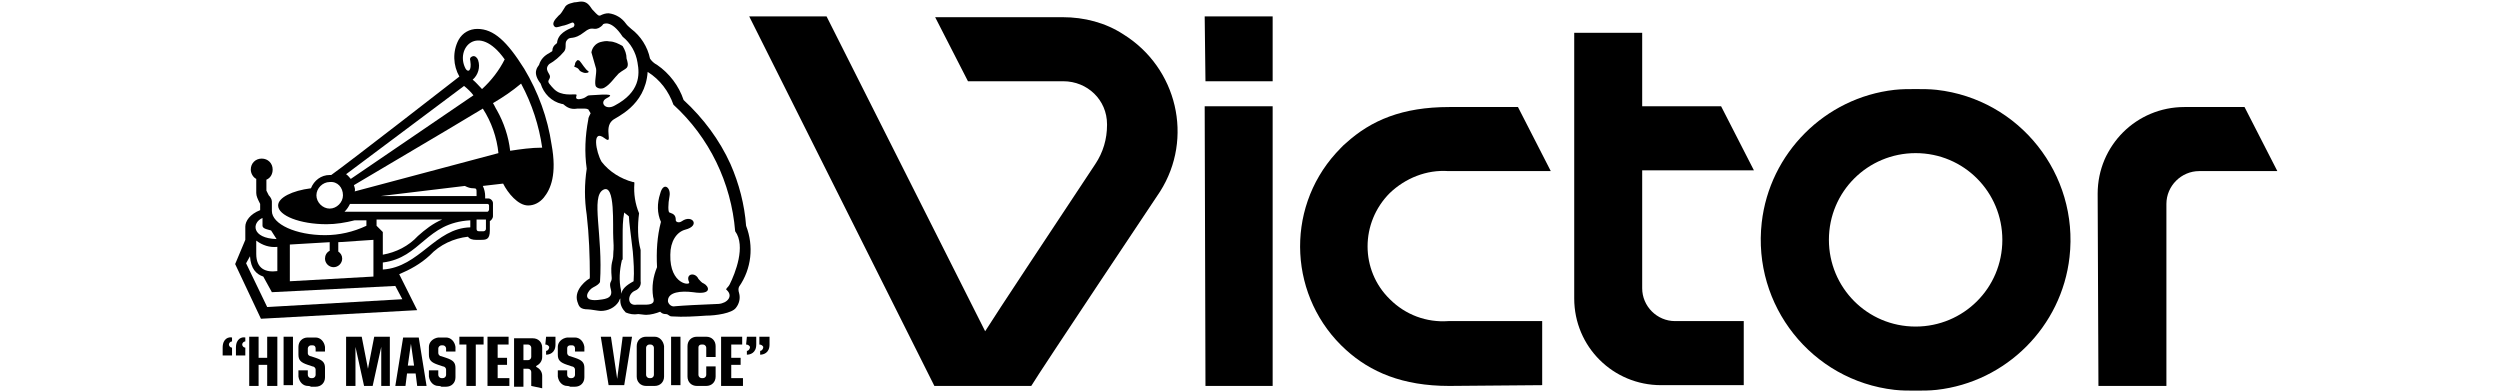 <?xml version="1.0" encoding="utf-8"?>
<!-- Generator: Adobe Illustrator 27.9.5, SVG Export Plug-In . SVG Version: 9.03 Build 54986)  -->
<svg version="1.1" id="レイヤー_1" xmlns="http://www.w3.org/2000/svg" xmlns:xlink="http://www.w3.org/1999/xlink" x="0px"
	 y="0px" width="320px" height="50px" viewBox="0 0 320 50" style="enable-background:new 0 0 320 50;" xml:space="preserve">
<style type="text/css">
	.st0{fill-rule:evenodd;clip-rule:evenodd;}
</style>
<g>
	<path d="M136.1,10.4c3.1,0,5.6,2.4,5.6,5.5c0,0,0,0,0,0.1c0,1.8-0.5,3.5-1.5,5c-4.9,7.4-12.8,19.3-14.1,21.4L105.8,2.1h-9.9
		l23.7,47.3H132c1.2-2,16.5-24.9,16.5-24.9c4.3-6.8,2.2-15.8-4.7-20.1c-2.3-1.5-5-2.2-7.8-2.2h-16.3l4.2,8.2L136.1,10.4z"/>
	<path d="M154.3,10.4h8.6V2.1h-8.7L154.3,10.4z"/>
	<path d="M154.3,49.4h8.6V13.6h-8.7L154.3,49.4z"/>
	<path d="M185.5,49.4c-6,0-10.1-1.8-13.2-4.6c-7.3-6.6-7.9-17.9-1.3-25.2c0.4-0.4,0.8-0.9,1.3-1.3c3.2-2.9,7.2-4.6,13.2-4.6h8.8
		l4.2,8.2h-13.1c-2.8-0.2-5.5,0.9-7.5,2.8c-3.8,3.8-3.8,9.9,0,13.6c2,2,4.7,3,7.5,2.8h12v8.2L185.5,49.4z"/>
	<path d="M242.5,49.9c-10.6-1.2-18.2-10.8-17-21.4c1-8.9,8.1-16,17-17c0.9-0.1,1.8-0.1,2.7-0.1s1.8,0,2.7,0.1
		c10.6,1.2,18.2,10.8,17,21.4c-1,8.9-8.1,16-17,17c-0.9,0.1-1.8,0.1-2.7,0.1S243.4,50,242.5,49.9z M245.2,19.6
		c-6.1,0-11.1,4.9-11.1,11.1c0,6.1,4.9,11.1,11.1,11.1c6.1,0,11.1-4.9,11.1-11.1C256.3,24.6,251.4,19.6,245.2,19.6
		C245.3,19.6,245.2,19.6,245.2,19.6L245.2,19.6z"/>
	<path d="M201.5,4.2h8.7v9.4h10.1l4.2,8.2h-14.3v15.1c0,2.3,1.9,4.2,4.2,4.2l0,0h8.8v8.2h-10.6c-6.1,0-11.1-4.9-11.1-11.1l0,0
		L201.5,4.2L201.5,4.2z"/>
	<path d="M268.6,49.4h8.7V26.1c0-2.3,1.9-4.2,4.2-4.2h10l-4.2-8.2h-7.7c-6.1,0-11.1,4.9-11.1,11.1l0,0L268.6,49.4z"/>
	<path d="M79.2,9.4c0.5-0.4,0.8-0.5,1-0.7c0.3-0.3,0.1-0.9,0-1.2c0-0.6-0.2-1.1-0.5-1.6c-0.5-0.3-1.1-0.6-1.7-0.6
		c-0.4-0.1-0.8,0-1.2,0.1c-0.6,0.2-1,0.7-1.1,1.3c0.2,0.7,0.4,1.4,0.6,2.1c0.1,0.6-0.3,1.9,0,2.3c0.3,0.3,0.8,0.3,1.1,0.1
		C78.1,10.8,78.6,10,79.2,9.4z"/>
	<path d="M74.2,7.8c-0.1-0.1-0.2-0.1-0.3-0.1c-0.1,0.1-0.3,0.3-0.3,0.5c0,0.2-0.1,0.2-0.1,0.3s0.4,0.1,0.6,0.4
		c0.1,0.2,0.3,0.3,0.6,0.4c0.3,0.1,0.8,0,0.6-0.2C75,9,74.4,8,74.2,7.8z"/>
	<path class="st0" d="M79.4,38.2c0,0.1,0,0.2,0,0.3c0,0.6,0.3,1.1,0.7,1.5c0.5,0.2,1,0.3,1.6,0.2c0.2,0,0.7,0.1,1,0.1
		c0.6,0,1.3-0.2,1.8-0.4c0.2,0.2,0.4,0.3,0.7,0.3c0.4,0,0.4,0.3,0.8,0.3c1.5,0.1,2.9,0,4.4-0.1c1.2,0,3.3-0.3,3.8-1
		c0.4-0.5,0.6-1.2,0.4-1.9c-0.1-0.3-0.1-0.6,0-0.8c1.6-2.3,1.9-5.2,0.9-7.8c-0.2-2.7-0.9-5.4-2-7.9c-1.4-3.1-3.5-5.9-6-8.2
		c-0.6-1.8-1.8-3.4-3.4-4.5c-0.4-0.2-0.7-0.5-0.9-0.8C82.9,6,82,4.6,80.8,3.7l0,0c-0.2-0.2-0.5-0.4-0.7-0.7
		c-0.5-0.7-1.3-1.2-2.2-1.3c-0.4,0-0.7,0.1-1.1,0.3h-0.1c-0.2,0-0.6-0.5-0.9-0.8c-0.4-0.6-0.7-1-1.4-1c-0.3,0-0.6,0.1-0.9,0.1
		c-0.9,0.2-1.1,0.4-1.3,0.8C72,1.4,71.8,1.8,71.5,2c-0.6,0.6-0.8,1-0.6,1.3s0.4,0.2,1.1,0c0.2,0,1-0.3,1.2-0.4
		c0.2-0.1,0.4,0.2,0.3,0.4s-0.1,0.2-0.2,0.2c-0.7,0.3-1.9,0.8-2,2l-0.1,0.1c-0.3,0.2-0.5,0.5-0.5,0.9c0,0.1-0.3,0.2-0.4,0.3
		c-0.6,0.3-1.1,0.8-1.3,1.5c-0.2,0.3-0.9,1,0.2,2.4c0.4,1.3,1.4,2.3,2.7,2.6c0.2,0,0.3,0.1,0.4,0.2c0.5,0.4,1,0.5,1.6,0.4h0.9
		c0.4,0,0.4,0.1,0.5,0.1c0.1,0.2,0.2,0.3,0.3,0.5l-0.1,0.2c-0.1,0.2-0.2,0.4-0.2,0.6c-0.4,2.1-0.5,4.2-0.2,6.3c-0.3,2-0.3,3.9,0,5.9
		c0.3,2.6,0.4,5.3,0.4,7.9c0,0.1,0,0.3-0.1,0.3c-0.1,0-2,1.3-1.5,2.9c0.2,0.6,0.3,1,1.4,1c0.3,0,1.3,0.2,1.6,0.2
		c0.9,0,1.8-0.4,2.3-1.2C79.3,38.4,79.3,38.3,79.4,38.2z M79.5,37.6c0-0.1,0-0.2,0-0.4l0,0l0,0c-0.3-1.3-0.2-2.6,0.1-3.9l0.1-0.1
		v-0.1c0,0,0-1.4,0-2.9c0-1,0-2,0.2-3c0.2,0.2,0.4,0.3,0.6,0.5c0,0.6,0.3,2.7,0.5,4.5c0.1,1.3,0.2,2.5,0.1,3.8
		C80,36.6,79.7,37,79.5,37.6z M75.5,12.2c-0.5,0-0.4,0.4-1.4,0.5c-0.4,0-0.4-0.2-0.3-0.5c0.1-0.3-1,0.1-2.1-0.3
		c-0.6-0.2-1-0.7-1.4-1.2c-0.3-0.4,0.1-0.5,0.1-0.9s-0.8-0.9-0.1-1.6c0.7-0.4,1.3-0.9,1.9-1.6c0.4-0.5,0-1.1,0.4-1.5
		c0.4-0.5,0.8,0.1,2.2-1c1-0.8,1.1-0.2,1.8-0.5c0.2-0.1,0.5-0.3,0.6-0.5c0,0,1-0.7,2.5,1.6c1,0.8,1.7,2,1.9,3.3
		c0.3,1.6,0.3,3.8-2.9,5.5c-1.2,0.7-2-0.4-1.1-0.9C78.6,12.1,78.2,12,75.5,12.2z M78.3,35.6c0,0.6-0.4,0.4-0.1,1.5
		c0.3,1.2-1,1.2-1.7,1.3c-2.2,0.2-1.2-1.3-0.6-1.6s0.8-0.5,0.9-0.7c0.4-6-1.2-10.9,0.4-11.8s1.2,4.7,1.3,6.2c0.1,1.6,0,1.5,0,2
		C78.5,33.6,78.1,33.4,78.3,35.6L78.3,35.6z M93.4,36.4c-0.2,0.4-0.6,0.6-0.4,0.7c0.9,0.8,0.1,1.7-1,1.8c-2.5,0.1-4.5,0.2-5.6,0.3
		c-0.4,0.1-0.8-0.2-0.9-0.6c0-0.1,0-0.1,0-0.2c0.1-1,1.6-1.2,3.2-1c2.6,0.4,2-0.8,1.4-1.1c-0.3-0.1-0.5-0.4-0.7-0.6
		c-0.4-0.9-1.7-0.7-1.2,0.4c0.3,0.5-2.5,0.4-2.4-3.5c0-1.7,0.8-2.9,1.9-3.2c2-0.5,0.9-2-0.4-1.1c-0.4,0.3-0.8,0.1-0.8-0.1
		c0-0.6-0.2-0.8-0.8-1c-0.2,0-0.2-1.1,0-2.1c0.2-1.1-0.8-1.9-1.2-0.3c-0.4,1.2-0.4,2.5,0.1,3.6c-0.5,1.9-0.6,3.8-0.5,5.8
		c-0.5,1.2-0.7,2.5-0.5,3.8c0.3,0.9-0.3,1-1.1,1c-0.5,0-1,0-1,0c-1.3,0.2-1.2-1.4-0.2-1.8c0.5-0.2,0.8-0.7,0.7-1.2v-4
		c-0.4-1.5-0.4-3.1-0.2-4.7c-0.5-1.2-0.7-2.5-0.6-3.8c0-0.2,0-0.2-0.2-0.2c-1.5-0.4-3-1.3-4-2.6c-0.7-1.2-1.3-4.3,0.4-3
		c1.2,0.9-0.2-1.3,1-2.3c0.4-0.4,4.2-1.8,4.5-6.2c1.6,1,2.7,2.5,3.3,4.2c4.6,4.2,7.4,10,7.9,16.2C95.5,31.5,94.1,35,93.4,36.4
		L93.4,36.4z"/>
	<path d="M70.6,18.5c-0.5-3.4-1.7-6.7-3.5-9.7c-2.2-3.5-3.9-5.1-6-5.1c-1,0-1.9,0.5-2.4,1.4c-0.8,1.5-0.7,3.3,0.1,4.7
		c0,0-14.4,11.2-16.4,12.6h-0.2c-1.1,0-2,0.7-2.4,1.7c-2.4,0.3-4.2,1.2-4.2,2.2c0,1.3,2.8,2.4,6.2,2.4c1.2,0,2.4-0.2,3.6-0.5h1.5
		v0.7c-1.7,0.8-3.5,1.2-5.3,1.2c-3.7,0-6.8-1.4-6.8-3.1v-1.2c0-0.3-0.2-0.6-0.4-0.8c-0.1-0.2-0.2-0.4-0.3-0.6V23
		c0.5-0.2,0.8-0.7,0.8-1.3c0-0.8-0.6-1.4-1.4-1.4s-1.4,0.6-1.4,1.4c0,0.5,0.3,1,0.7,1.2v1.8c0,0.4,0.2,0.8,0.4,1.2l0.1,0.2v0.8
		c-1.3,0.5-1.9,1.4-1.9,2.1v1.7l-1.3,3.1l3.3,7l20-1.1l-2.3-4.6c1.4-0.6,2.7-1.3,3.9-2.4c1.3-1.4,3.1-2.2,4.9-2.4l0,0
		c0.2,0.3,0.6,0.4,1,0.4h0.6c0.7,0,1.2,0,1.2-1.2v-1.2c0.2-0.1,0.4-0.4,0.4-0.6V26c0-0.3-0.3-0.6-0.6-0.6h-0.4v-0.3
		c0-0.4-0.1-0.9-0.3-1.3l2.6-0.3c0.6,1.2,1.9,2.8,3.2,2.8c0.8,0,1.5-0.4,2-1C70.5,24.2,71.3,22.3,70.6,18.5z M53.5,30.2
		c-1.2,1.3-2.8,2.1-4.5,2.4v-2.9l-0.8-0.8v-0.8h8.4C55.4,28.6,54.4,29.4,53.5,30.2z M60.6,24.1c0.4,0,0.4,0.1,0.4,0.6v0.4H48.7
		l10.8-1.3C59.9,24,60.2,24.1,60.6,24.1z M61.7,11.4c-0.4-0.4-0.8-0.9-1.2-1.2c0.7-0.6,1-1.6,0.7-2.5c-0.1-0.3-0.4-0.6-0.7-0.5
		s-0.4,0.3-0.3,0.6c0.2,1.3-0.3,1.5-0.6,1c-1.4-2.6,1.6-6,5-1.2C63.9,9,62.9,10.3,61.7,11.4z M66.7,10.7c1.4,2.6,2.3,5.4,2.7,8.2
		c-1.4,0-2.8,0.2-4.1,0.4c-0.2-1.8-0.8-3.6-1.7-5.2c-0.2-0.3-0.3-0.6-0.5-0.9C64.3,12.5,65.5,11.7,66.7,10.7z M45.3,23.7
		c11.7-6.9,15-8.9,16.5-9.8c1.1,1.7,1.8,3.7,2,5.7l-18.4,4.9C45.5,24.3,45.4,24,45.3,23.7L45.3,23.7z M60.6,12.2L44.9,22.9
		c-0.2-0.2-0.3-0.4-0.6-0.6L59.4,11C59.9,11.4,60.3,11.8,60.6,12.2L60.6,12.2z M43.9,25c0,0.9-0.8,1.7-1.7,1.7
		c-0.9,0-1.7-0.8-1.7-1.7c0-0.9,0.8-1.7,1.7-1.7C43.2,23.2,43.9,24,43.9,25C43.9,24.9,43.9,25,43.9,25z M62.6,26.3v0.5
		c0,0.1-0.1,0.3-0.2,0.3l0,0H44.1c0.3-0.3,0.5-0.6,0.7-1h17.6C62.5,26.1,62.6,26.2,62.6,26.3L62.6,26.3z M62.2,28.1v1.2
		c0,0.1-0.1,0.3-0.3,0.3l0,0h-0.6c-0.2,0-0.3-0.1-0.3-0.3l0,0v-1.2H62.2z M60.2,29.1c-4.5,0.1-6.5,5.1-11.2,5.4v-0.9
		c4.9-0.6,5.5-5.1,11.2-5.4V29.1z M47.8,30.7v4.7L37.1,36v-4.7l5.1-0.3v1.1c-0.4,0.2-0.6,0.6-0.6,1c0,0.6,0.5,1.1,1.1,1.1
		s1.1-0.5,1.1-1.1c0-0.4-0.2-0.7-0.5-0.9V31L47.8,30.7z M33.6,27.9v1c0,0.4,0.8,0.5,1.1,0.6l0.7,1.1C32.2,30.5,32.2,28.5,33.6,27.9z
		 M32.8,32.5v-1.7c0.8,0.6,1.7,0.9,2.7,0.8v3.1l0,0C34,34.9,32.8,34.4,32.8,32.5z M51.5,38.3l-17.3,1l-2.7-5.6l0.5-0.9
		c0.1,1.6,0.8,2.3,1.7,2.6l1.1,2l15.8-0.8L51.5,38.3z"/>
	<polygon points="34.2,49.4 34.2,46.7 33.1,46.7 33.1,49.4 31.9,49.4 31.9,43.1 33.1,43.1 33.1,45.8 34.2,45.8 34.2,43.1 35.5,43.1 
		35.5,49.4 	"/>
	<polygon points="47.9,43.1 47.1,47.2 46.3,43.1 44.3,43.1 44.3,49.4 45.5,49.4 45.5,44.4 46.6,49.4 47.7,49.4 48.8,44.4 48.8,49.4 
		49.9,49.4 49.9,43.1 	"/>
	<path d="M30.2,44.5v1h1.2v-1c-0.2,0-0.4-0.2-0.4-0.4s0.2-0.4,0.4-0.4l0,0v-0.5C31,43.1,30.2,43.3,30.2,44.5z"/>
	<path d="M28.5,44.5v1h1.2v-1c-0.2,0-0.4-0.2-0.4-0.4s0.2-0.4,0.4-0.4l0,0v-0.5C29.3,43.1,28.5,43.3,28.5,44.5z"/>
	<path d="M69.8,44.1c0.2,0,0.4,0.1,0.5,0.3c0,0.2-0.1,0.4-0.3,0.5h-0.1v0.5c0.4,0,1.2-0.2,1.2-1.3v-1h-1.2L69.8,44.1L69.8,44.1z"/>
	<path d="M95.5,44.1c0.2,0,0.4,0.1,0.5,0.3c0,0.2-0.1,0.4-0.3,0.5h-0.1v0.5c0.4,0,1.2-0.2,1.2-1.3v-1h-1.2L95.5,44.1L95.5,44.1z"/>
	<path d="M97.2,43.1v1c0.2,0,0.4,0.1,0.5,0.3c0,0.2-0.1,0.4-0.3,0.5h-0.1v0.5c0.4,0,1.2-0.2,1.2-1.3v-1H97.2z"/>
	<rect x="36.3" y="43.1" width="1.2" height="6.2"/>
	<rect x="85.9" y="43.1" width="1.2" height="6.2"/>
	<path d="M79,48.5l-0.8-5.4h-1.3l1,6.2h2l1-6.2h-1.2L79,48.5z"/>
	<path d="M39.4,49.4c-0.6,0-1.1-0.5-1.2-1.2v-0.8h1.2V48c0,0.2,0.2,0.4,0.4,0.4H40c0.2,0,0.4-0.2,0.4-0.4v-0.7
		c0-0.2-0.2-0.4-0.4-0.4l-0.6-0.2c-0.9-0.3-1.2-0.6-1.2-1.3v-1c0-0.7,0.5-1.2,1.2-1.2c0.2,0,0.3,0,0.5,0c0.2,0,0.3,0,0.5,0
		c0.6,0,1.1,0.5,1.2,1.2V45h-1.2v-0.4c0-0.2-0.1-0.4-0.4-0.4l0,0h-0.2c-0.2,0-0.4,0.2-0.4,0.4l0,0v0.6c0,0.3,0.3,0.4,0.4,0.4
		l0.6,0.2c0.9,0.3,1.2,0.6,1.2,1.3v1.2c0,0.7-0.5,1.2-1.2,1.2h-0.6C39.7,49.4,39.4,49.4,39.4,49.4z"/>
	<path d="M56.1,49.4c-0.6,0-1.1-0.5-1.2-1.2v-0.8h1.2V48c0,0.2,0.2,0.4,0.4,0.4l0,0h0.2c0.2,0,0.4-0.2,0.4-0.4l0,0v-0.7
		c0-0.2-0.2-0.4-0.4-0.4l-0.6-0.2c-0.9-0.3-1.2-0.6-1.2-1.3v-1c0-0.6,0.5-1.1,1.2-1.2c0.2,0,0.3,0,0.5,0c0.3,0,0.5,0,0.5,0
		c0.6,0,1.1,0.5,1.2,1.2V45h-1.2v-0.4c0-0.2-0.2-0.4-0.4-0.4l0,0h-0.2c-0.2,0-0.4,0.2-0.4,0.4l0,0v0.6c0,0.2,0.2,0.4,0.4,0.4
		l0.6,0.2c0.9,0.3,1.2,0.6,1.2,1.3v1.2c0,0.7-0.5,1.2-1.2,1.2h-0.6C56.4,49.4,56.1,49.4,56.1,49.4z"/>
	<path d="M72.6,49.4c-0.6,0-1.1-0.5-1.2-1.2v-0.8h1.2V48c0,0.2,0.2,0.4,0.4,0.4h0.2c0.2,0,0.4-0.2,0.4-0.4v-0.7
		c0-0.2-0.2-0.4-0.4-0.4l-0.6-0.2c-0.9-0.3-1.2-0.6-1.2-1.3v-1c0-0.6,0.5-1.1,1.2-1.2c0.2,0,0.3,0,0.5,0c0.2,0,0.3,0,0.5,0
		c0.6,0,1.1,0.5,1.2,1.2V45h-1.2v-0.4c0-0.2-0.1-0.4-0.4-0.4l0,0H73c-0.2,0-0.4,0.1-0.4,0.4l0,0v0.6c0,0.2,0.2,0.4,0.4,0.4l0.6,0.2
		c0.9,0.3,1.2,0.6,1.2,1.3v1.2c0,0.7-0.5,1.2-1.2,1.2H73C72.8,49.4,72.6,49.4,72.6,49.4z"/>
	<path d="M89.2,49.4c-0.7,0-1.2-0.5-1.2-1.2v-3.9c0-0.7,0.5-1.2,1.2-1.2h0.6h0.6c0.7,0,1.2,0.5,1.2,1.2v1.4h-1.2v-1.2
		c0-0.2-0.2-0.4-0.4-0.4l0,0h-0.2c-0.2,0-0.4,0.1-0.4,0.4l0,0V48c0,0.2,0.2,0.4,0.4,0.4l0,0H90c0.2,0,0.4-0.2,0.4-0.4l0,0v-1.1h1.2
		v1.3c0,0.7-0.5,1.2-1.2,1.2h-0.6H89.2z"/>
	<path d="M82.7,49.4c-0.7,0-1.2-0.5-1.2-1.2v-3.9c0-0.7,0.5-1.2,1.2-1.2h0.5h0.6c0.6,0,1.1,0.5,1.2,1.2v3.9c0,0.7-0.5,1.2-1.2,1.2
		h-0.6H82.7z M83.1,44.1c-0.2,0-0.4,0.2-0.4,0.4l0,0V48c0,0.2,0.2,0.4,0.4,0.4h0.2c0.2,0,0.4-0.2,0.4-0.4v-3.5
		c0-0.2-0.2-0.4-0.4-0.4H83.1z"/>
	<polygon points="62.4,49.4 62.4,43.1 65.1,43.1 65.1,44.1 63.7,44.1 63.7,45.8 64.9,45.8 64.9,46.7 63.7,46.7 63.7,48.4 65.2,48.4 
		65.2,49.4 	"/>
	<polygon points="92.3,49.4 92.3,43.1 95,43.1 95,44.1 93.6,44.1 93.6,45.8 94.8,45.8 94.8,46.7 93.6,46.7 93.6,48.4 95.1,48.4 
		95.1,49.4 	"/>
	<polygon points="59.7,49.4 59.7,44.1 58.8,44.1 58.8,43.1 61.9,43.1 61.9,44.1 60.9,44.1 60.9,49.4 	"/>
	<path d="M68,49.4v-1.8c0-0.2-0.2-0.4-0.4-0.4l0,0H67v2.3h-1.2v-6.2h2.4c0.7,0,1.2,0.5,1.2,1.2v1.2c0,0.5-0.3,0.9-0.7,1.1l-0.1,0.1
		l0.1,0.1c0.4,0.2,0.7,0.6,0.7,1.1v1.6L68,49.4z M67,46.1h0.6c0.2,0,0.4-0.2,0.4-0.4v-1.2c0-0.2-0.2-0.4-0.4-0.4l0,0H67V46.1z"/>
	<path d="M53.4,49.4h1.2l-1-6.2h-2l-1,6.2h1.3l0.2-1.6h1.1L53.4,49.4z M52.2,46.8l0.4-2.8l0.4,2.8H52.2z"/>
</g>
</svg>
